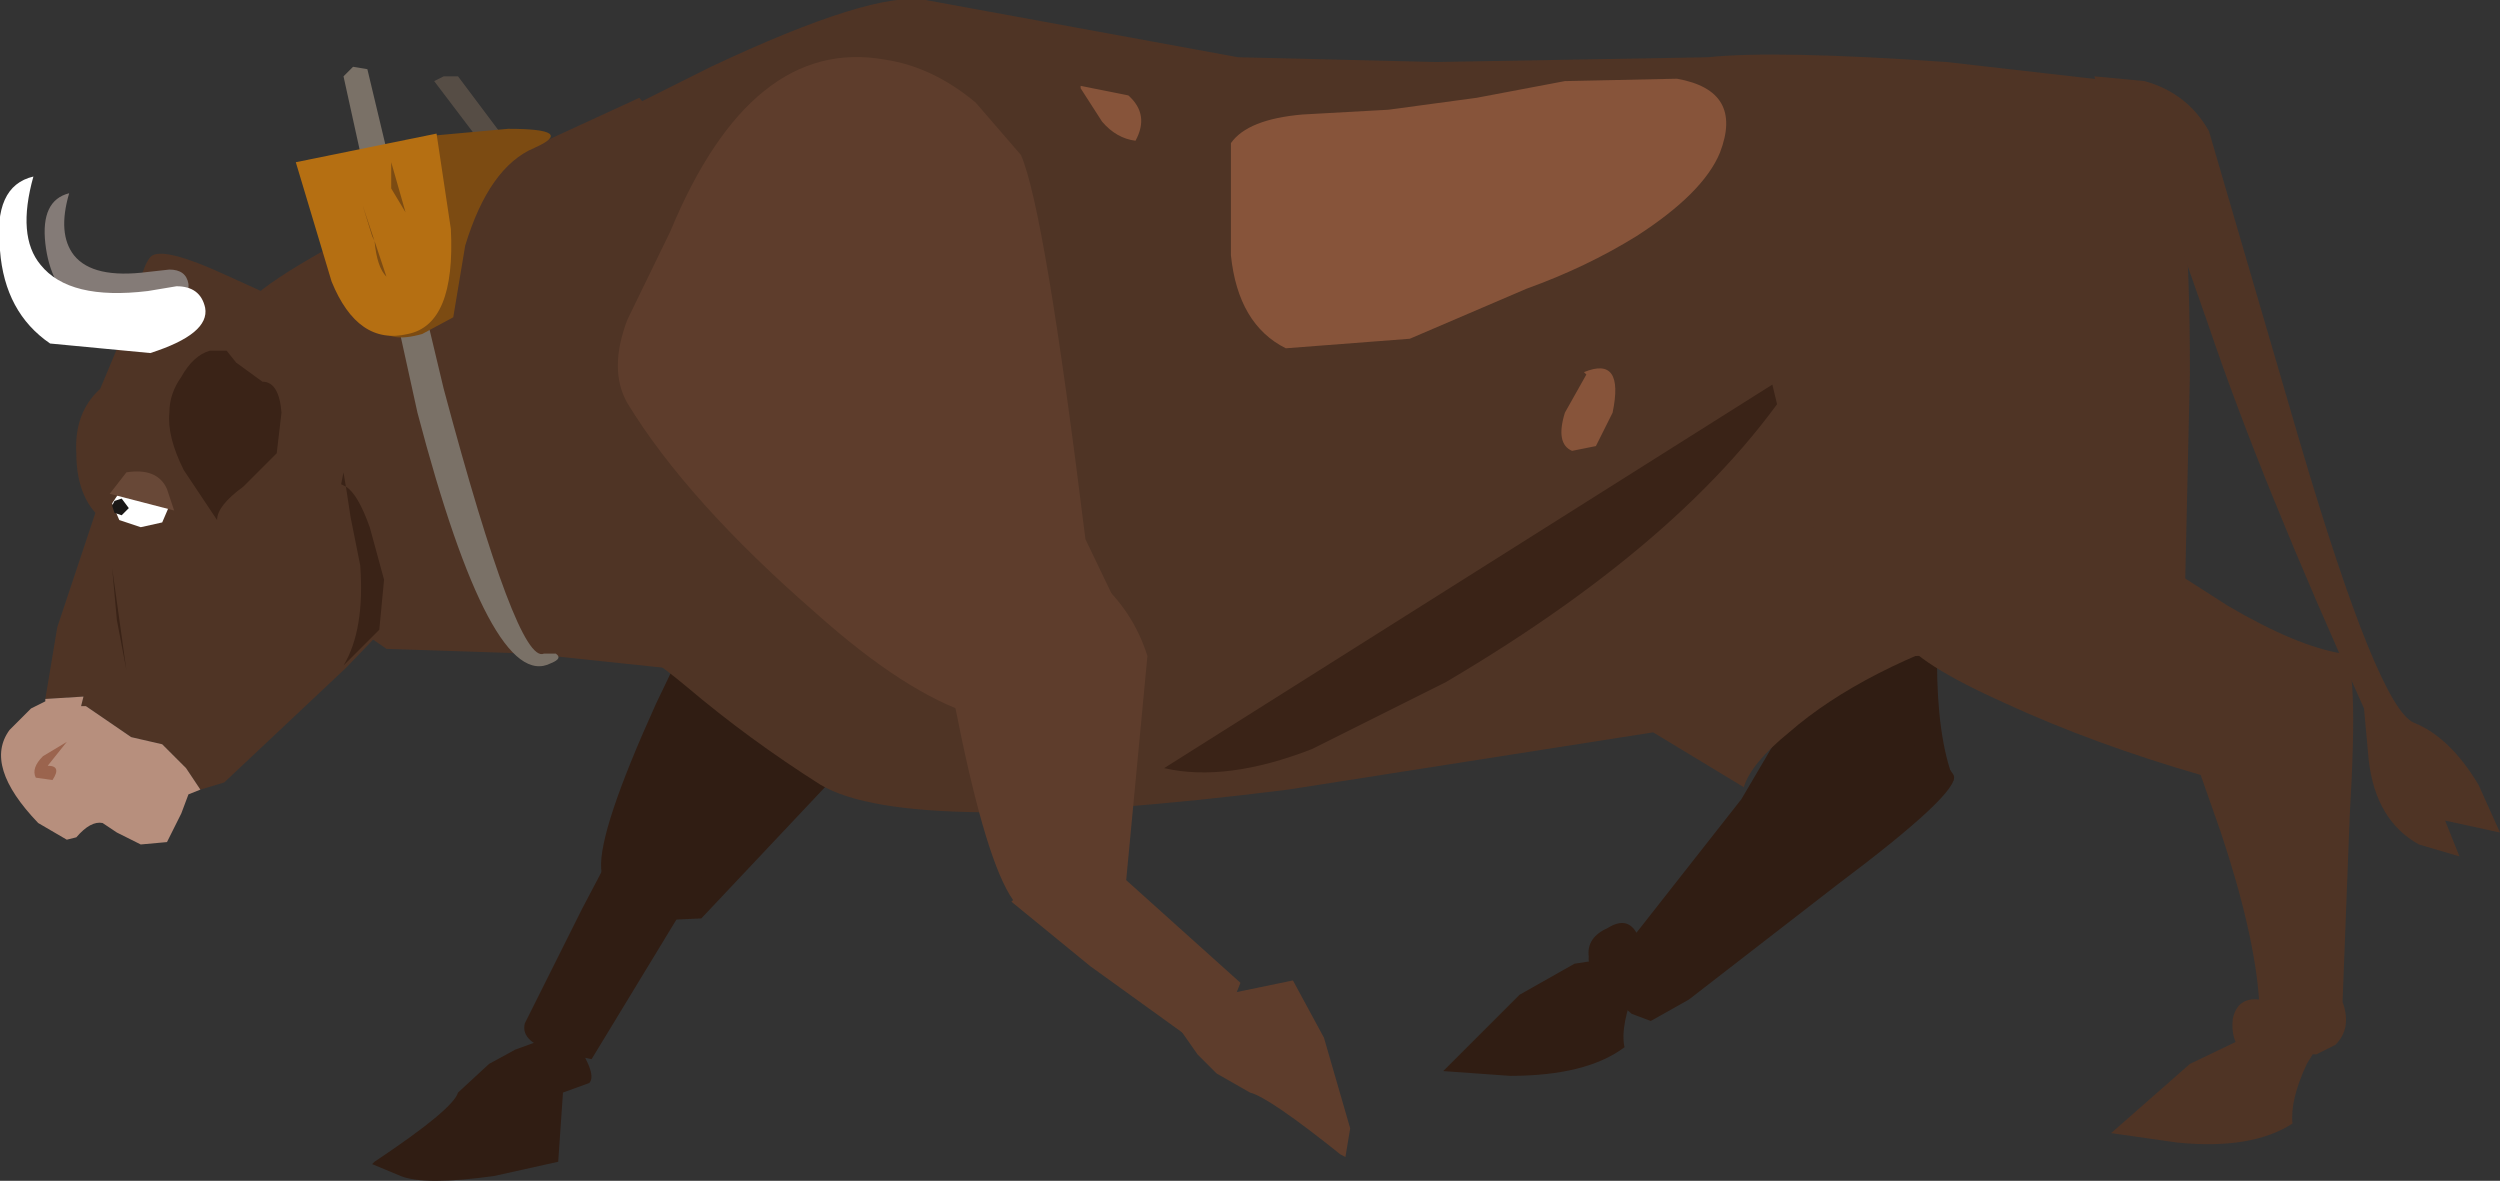 <?xml version="1.0" encoding="UTF-8" standalone="no"?>
<svg xmlns:xlink="http://www.w3.org/1999/xlink" height="24.75px" width="52.4px" xmlns="http://www.w3.org/2000/svg">
  <rect width="100%" height="100%" fill="#333333" stroke="none"/>
  <g transform="matrix(1.0, 0.0, 0.0, 1.0, 0.0, 0.0)">
    <path d="M40.65 12.35 L40.6 13.85 Q40.6 15.45 40.95 16.35 40.1 17.05 39.15 17.05 37.8 17.05 37.25 15.1 36.7 12.85 36.5 10.85 36.3 8.75 36.6 8.2 36.85 7.8 38.8 10.0 L40.65 12.35" fill="#301d13" fill-rule="evenodd" stroke="none"/>
    <path d="M9.1 1.7 L9.3 1.6 9.6 1.6 10.65 3.0 10.5 3.15 10.2 3.15 9.1 1.7" fill="#564d45" fill-rule="evenodd" stroke="none"/>
    <path d="M17.4 8.1 Q17.6 10.55 17.15 12.45 16.7 14.4 15.85 14.2 L11.1 13.7 8.1 13.6 5.8 12.0 Q4.2 10.9 4.3 8.95 4.4 7.4 5.2 6.35 5.7 5.7 9.6 3.8 L13.4 2.05 13.65 2.35 Q15.3 2.0 16.3 3.85 17.2 5.45 17.4 8.1" fill="#4f3425" fill-rule="evenodd" stroke="none"/>
    <path d="M7.2 1.6 L7.4 1.4 7.7 1.45 9.3 8.15 Q10.85 13.95 11.4 13.7 L11.65 13.7 Q11.8 13.8 11.55 13.9 10.3 14.55 8.75 8.65 L7.2 1.6" fill="#7a7167" fill-rule="evenodd" stroke="none"/>
    <path d="M9.0 2.85 L10.65 2.7 Q12.1 2.7 11.2 3.1 10.25 3.5 9.75 5.15 L9.5 6.65 8.85 7.0 Q8.15 7.2 7.95 6.85 L9.0 2.85" fill="#7c4b12" fill-rule="evenodd" stroke="none"/>
    <path d="M6.2 3.4 L9.15 2.8 9.45 4.8 Q9.55 6.8 8.55 7.0 7.5 7.25 6.95 5.9 L6.2 3.4" fill="#b56f12" fill-rule="evenodd" stroke="none"/>
    <path d="M7.85 5.05 L8.1 5.8 Q7.9 5.6 7.85 5.05 L7.6 4.3 7.8 4.95 7.85 5.05" fill="#7c4b12" fill-rule="evenodd" stroke="none"/>
    <path d="M8.2 3.4 L8.5 4.45 8.2 3.95 8.2 3.4" fill="#7c4b12" fill-rule="evenodd" stroke="none"/>
    <path d="M18.05 13.9 Q18.3 14.8 17.95 15.8 L14.7 19.25 13.6 19.3 Q12.65 19.05 12.6 18.2 12.55 17.4 13.75 14.75 L14.95 12.25 Q17.65 12.05 18.05 13.9" fill="#301d13" fill-rule="evenodd" stroke="none"/>
    <path d="M14.8 18.25 L12.4 22.2 11.65 22.05 Q10.9 21.85 11.0 21.45 L12.2 19.05 13.2 17.15 14.8 18.25" fill="#301d13" fill-rule="evenodd" stroke="none"/>
    <path d="M10.8 22.0 L11.9 21.6 Q12.55 22.5 12.35 22.7 L11.8 22.9 11.7 24.35 10.35 24.65 Q8.9 24.85 8.4 24.65 L7.8 24.4 7.85 24.35 Q9.5 23.25 9.6 22.9 L10.25 22.3 10.8 22.0" fill="#301d13" fill-rule="evenodd" stroke="none"/>
    <path d="M35.4 20.95 L34.6 21.4 34.2 21.25 Q33.25 20.45 33.3 20.05 33.25 19.65 33.7 19.45 34.1 19.2 34.3 19.55 L36.5 16.75 37.5 15.05 39.4 15.3 Q40.7 15.8 40.95 16.25 41.1 16.6 38.5 18.55 L35.4 20.95" fill="#301d13" fill-rule="evenodd" stroke="none"/>
    <path d="M35.8 1.2 Q37.2 1.05 40.8 1.3 L44.3 1.7 44.65 3.35 44.9 6.9 Q44.85 12.2 41.9 13.1 39.05 14.0 37.5 15.35 36.7 16.0 36.55 16.5 L34.65 15.35 27.0 16.55 Q19.05 17.55 17.2 16.45 15.7 15.5 14.4 14.4 13.5 13.65 13.0 13.45 L11.8 12.1 Q10.9 10.75 10.4 9.2 9.0 4.9 11.7 3.0 L14.9 1.4 Q18.3 -0.2 19.4 0.0 L25.95 1.2 30.1 1.3 35.8 1.2" fill="#4f3425" fill-rule="evenodd" stroke="none"/>
    <path d="M27.5 15.7 Q25.7 16.4 24.4 16.1 L37.8 7.65 Q35.65 11.15 30.3 14.3 L27.5 15.7" fill="#3a2317" fill-rule="evenodd" stroke="none"/>
    <path d="M37.65 10.15 L37.05 7.65 Q38.95 3.55 42.0 2.4 L44.15 2.1 Q45.05 2.2 45.4 2.65 45.9 3.35 45.9 7.85 L45.8 12.25 43.9 13.55 40.15 13.75 Q38.6 12.8 37.65 10.15" fill="#4f3425" fill-rule="evenodd" stroke="none"/>
    <path d="M45.45 11.9 L46.7 12.7 Q48.15 13.55 49.1 13.7 49.25 14.8 48.75 15.6 48.05 16.75 46.15 16.25 43.9 15.6 42.05 14.75 40.15 13.9 39.85 13.35 39.55 12.9 42.5 12.35 L45.45 11.9" fill="#4f3425" fill-rule="evenodd" stroke="none"/>
    <path d="M45.9 15.6 Q46.1 15.0 47.35 14.3 48.55 13.65 49.1 13.7 49.45 13.75 49.25 17.1 L49.1 21.0 Q49.3 21.55 48.95 21.9 L48.55 22.1 47.0 22.05 Q46.75 21.8 46.8 21.35 46.9 20.9 47.35 20.95 47.25 19.55 46.55 17.45 L45.9 15.6" fill="#4f3425" fill-rule="evenodd" stroke="none"/>
    <path d="M47.15 21.7 L48.75 21.65 48.35 22.3 Q48.0 23.05 48.05 23.55 47.2 24.1 45.65 23.95 L44.25 23.75 45.9 22.3 47.15 21.7" fill="#4f3425" fill-rule="evenodd" stroke="none"/>
    <path d="M34.6 19.95 L34.3 20.65 Q33.95 21.5 34.05 21.95 33.25 22.55 31.65 22.55 L30.25 22.45 31.85 20.85 33.0 20.2 34.6 19.95" fill="#301d13" fill-rule="evenodd" stroke="none"/>
    <path d="M43.9 1.6 L44.95 1.7 Q45.85 1.95 46.3 2.75 L48.2 9.25 Q49.85 14.85 50.6 15.15 51.35 15.45 51.95 16.45 L52.4 17.45 51.25 17.2 51.55 17.95 50.7 17.7 Q49.8 17.2 49.65 15.95 L49.55 14.85 Q47.4 10.1 46.3 6.85 L45.25 3.85 Q45.0 3.3 44.85 3.5 44.6 3.75 44.15 3.2 43.65 2.6 43.95 1.85 L43.9 1.6" fill="#4f3425" fill-rule="evenodd" stroke="none"/>
    <path d="M18.55 1.25 Q19.55 1.4 20.45 2.15 L21.4 3.25 Q21.9 4.4 22.75 11.3 L23.35 12.55 Q23.75 13.95 22.75 14.65 20.85 16.2 17.1 12.85 14.4 10.5 13.15 8.45 12.75 7.75 13.15 6.7 L14.05 4.85 Q15.75 0.75 18.55 1.25" fill="#5e3d2c" fill-rule="evenodd" stroke="none"/>
    <path d="M19.6 12.75 Q21.6 11.0 23.0 12.15 23.75 12.8 24.05 13.75 L23.6 18.5 22.8 19.2 Q21.9 19.6 21.3 18.95 20.75 18.3 20.15 15.45 L19.6 12.75" fill="#5e3d2c" fill-rule="evenodd" stroke="none"/>
    <path d="M22.55 17.5 L26.0 20.6 25.7 21.35 Q25.4 22.0 25.0 21.8 L22.85 20.25 21.2 18.9 22.55 17.5" fill="#5e3d2c" fill-rule="evenodd" stroke="none"/>
    <path d="M25.25 20.35 L25.65 20.85 27.1 20.55 27.75 21.75 28.3 23.65 28.2 24.25 28.1 24.2 Q26.6 23.0 26.2 22.9 L25.5 22.5 25.1 22.1 24.4 21.1 Q25.05 20.3 25.25 20.35" fill="#5e3d2c" fill-rule="evenodd" stroke="none"/>
    <path d="M2.75 6.6 Q3.0 5.45 3.2 5.35 3.5 5.2 4.7 5.75 L5.8 6.25 7.5 10.35 8.5 12.7 7.25 14.0 4.7 16.4 4.2 16.55 3.9 16.1 3.4 15.6 2.75 15.45 1.8 14.8 1.7 14.8 1.75 14.6 0.95 14.65 1.2 13.15 2.0 10.75 Q1.6 10.3 1.6 9.5 1.55 8.65 2.1 8.15 L2.75 6.6" fill="#4f3425" fill-rule="evenodd" stroke="none"/>
    <path d="M0.95 14.65 L1.75 14.6 1.7 14.8 1.8 14.8 2.75 15.45 3.4 15.6 3.9 16.1 4.2 16.55 3.95 16.65 3.8 17.05 3.5 17.65 2.95 17.7 2.45 17.45 2.15 17.25 Q1.9 17.2 1.6 17.55 L1.4 17.6 0.8 17.25 Q-0.35 16.05 0.2 15.3 L0.65 14.85 0.95 14.7 0.95 14.65" fill="#b78f7d" fill-rule="evenodd" stroke="none"/>
    <path d="M1.45 4.05 Q1.2 4.9 1.55 5.35 1.95 5.85 3.1 5.7 L3.55 5.65 Q3.9 5.65 3.95 5.95 4.0 6.35 3.15 6.6 L1.65 6.45 Q1.05 6.0 0.95 5.1 0.85 4.2 1.45 4.05" fill="#847b77" fill-rule="evenodd" stroke="none"/>
    <path d="M3.55 10.6 L3.4 10.95 2.95 11.05 2.5 10.9 2.35 10.55 2.55 10.25 Q2.7 10.1 2.95 10.1 L3.4 10.25 3.55 10.6" fill="#ffffff" fill-rule="evenodd" stroke="none"/>
    <path d="M0.7 3.7 Q0.35 4.95 0.85 5.55 1.45 6.3 3.1 6.1 L3.7 6.0 Q4.2 6.0 4.3 6.45 4.4 7.0 3.15 7.4 L1.05 7.2 Q0.1 6.55 0.0 5.25 -0.15 3.9 0.7 3.7" fill="#ffffff" fill-rule="evenodd" stroke="none"/>
    <path d="M2.65 9.9 Q3.3 9.8 3.5 10.25 L3.65 10.7 2.3 10.35 2.65 9.9" fill="#684837" fill-rule="evenodd" stroke="none"/>
    <path d="M2.7 10.65 L2.55 10.8 2.4 10.75 2.35 10.6 2.4 10.5 2.55 10.45 2.7 10.65" fill="#191716" fill-rule="evenodd" stroke="none"/>
    <path d="M1.0 16.05 Q1.3 16.05 1.1 16.35 L0.75 16.3 Q0.65 16.1 0.9 15.85 L1.4 15.55 1.0 16.05" fill="#9b644e" fill-rule="evenodd" stroke="none"/>
    <path d="M7.25 10.2 Q7.5 10.35 7.75 11.05 L8.05 12.15 7.95 13.2 7.2 13.95 Q7.65 13.2 7.55 11.85 L7.35 10.85 7.25 10.2 7.15 10.15 7.2 9.9 7.25 10.2" fill="#3a2317" fill-rule="evenodd" stroke="none"/>
    <path d="M2.35 11.9 L2.65 14.05 2.45 13.0 2.35 11.9" fill="#3a2317" fill-rule="evenodd" stroke="none"/>
    <path d="M3.8 7.9 Q4.05 7.45 4.4 7.35 L4.75 7.35 4.95 7.6 5.5 8.0 Q5.85 8.0 5.9 8.65 L5.8 9.5 5.1 10.2 Q4.55 10.6 4.55 10.9 L3.85 9.85 Q3.5 9.15 3.55 8.65 3.55 8.25 3.8 7.9" fill="#3a2317" fill-rule="evenodd" stroke="none"/>
    <path d="M29.1 2.3 L30.95 2.05 32.8 1.7 35.15 1.65 Q36.55 1.9 36.05 3.2 35.7 4.05 34.3 4.95 33.25 5.6 32.0 6.05 L29.55 7.1 26.95 7.3 Q25.95 6.8 25.8 5.35 L25.8 3.0 Q26.15 2.5 27.3 2.4 L29.1 2.3" fill="#87543a" fill-rule="evenodd" stroke="none"/>
    <path d="M22.65 1.85 L22.65 1.8 23.65 2.0 Q24.1 2.4 23.8 2.95 23.4 2.9 23.1 2.55 L22.65 1.85" fill="#87543a" fill-rule="evenodd" stroke="none"/>
    <path d="M33.25 7.85 L33.2 7.8 Q34.05 7.45 33.8 8.65 L33.45 9.35 32.95 9.45 Q32.6 9.3 32.8 8.65 L33.25 7.85" fill="#87543a" fill-rule="evenodd" stroke="none"/>
  </g>
</svg>
